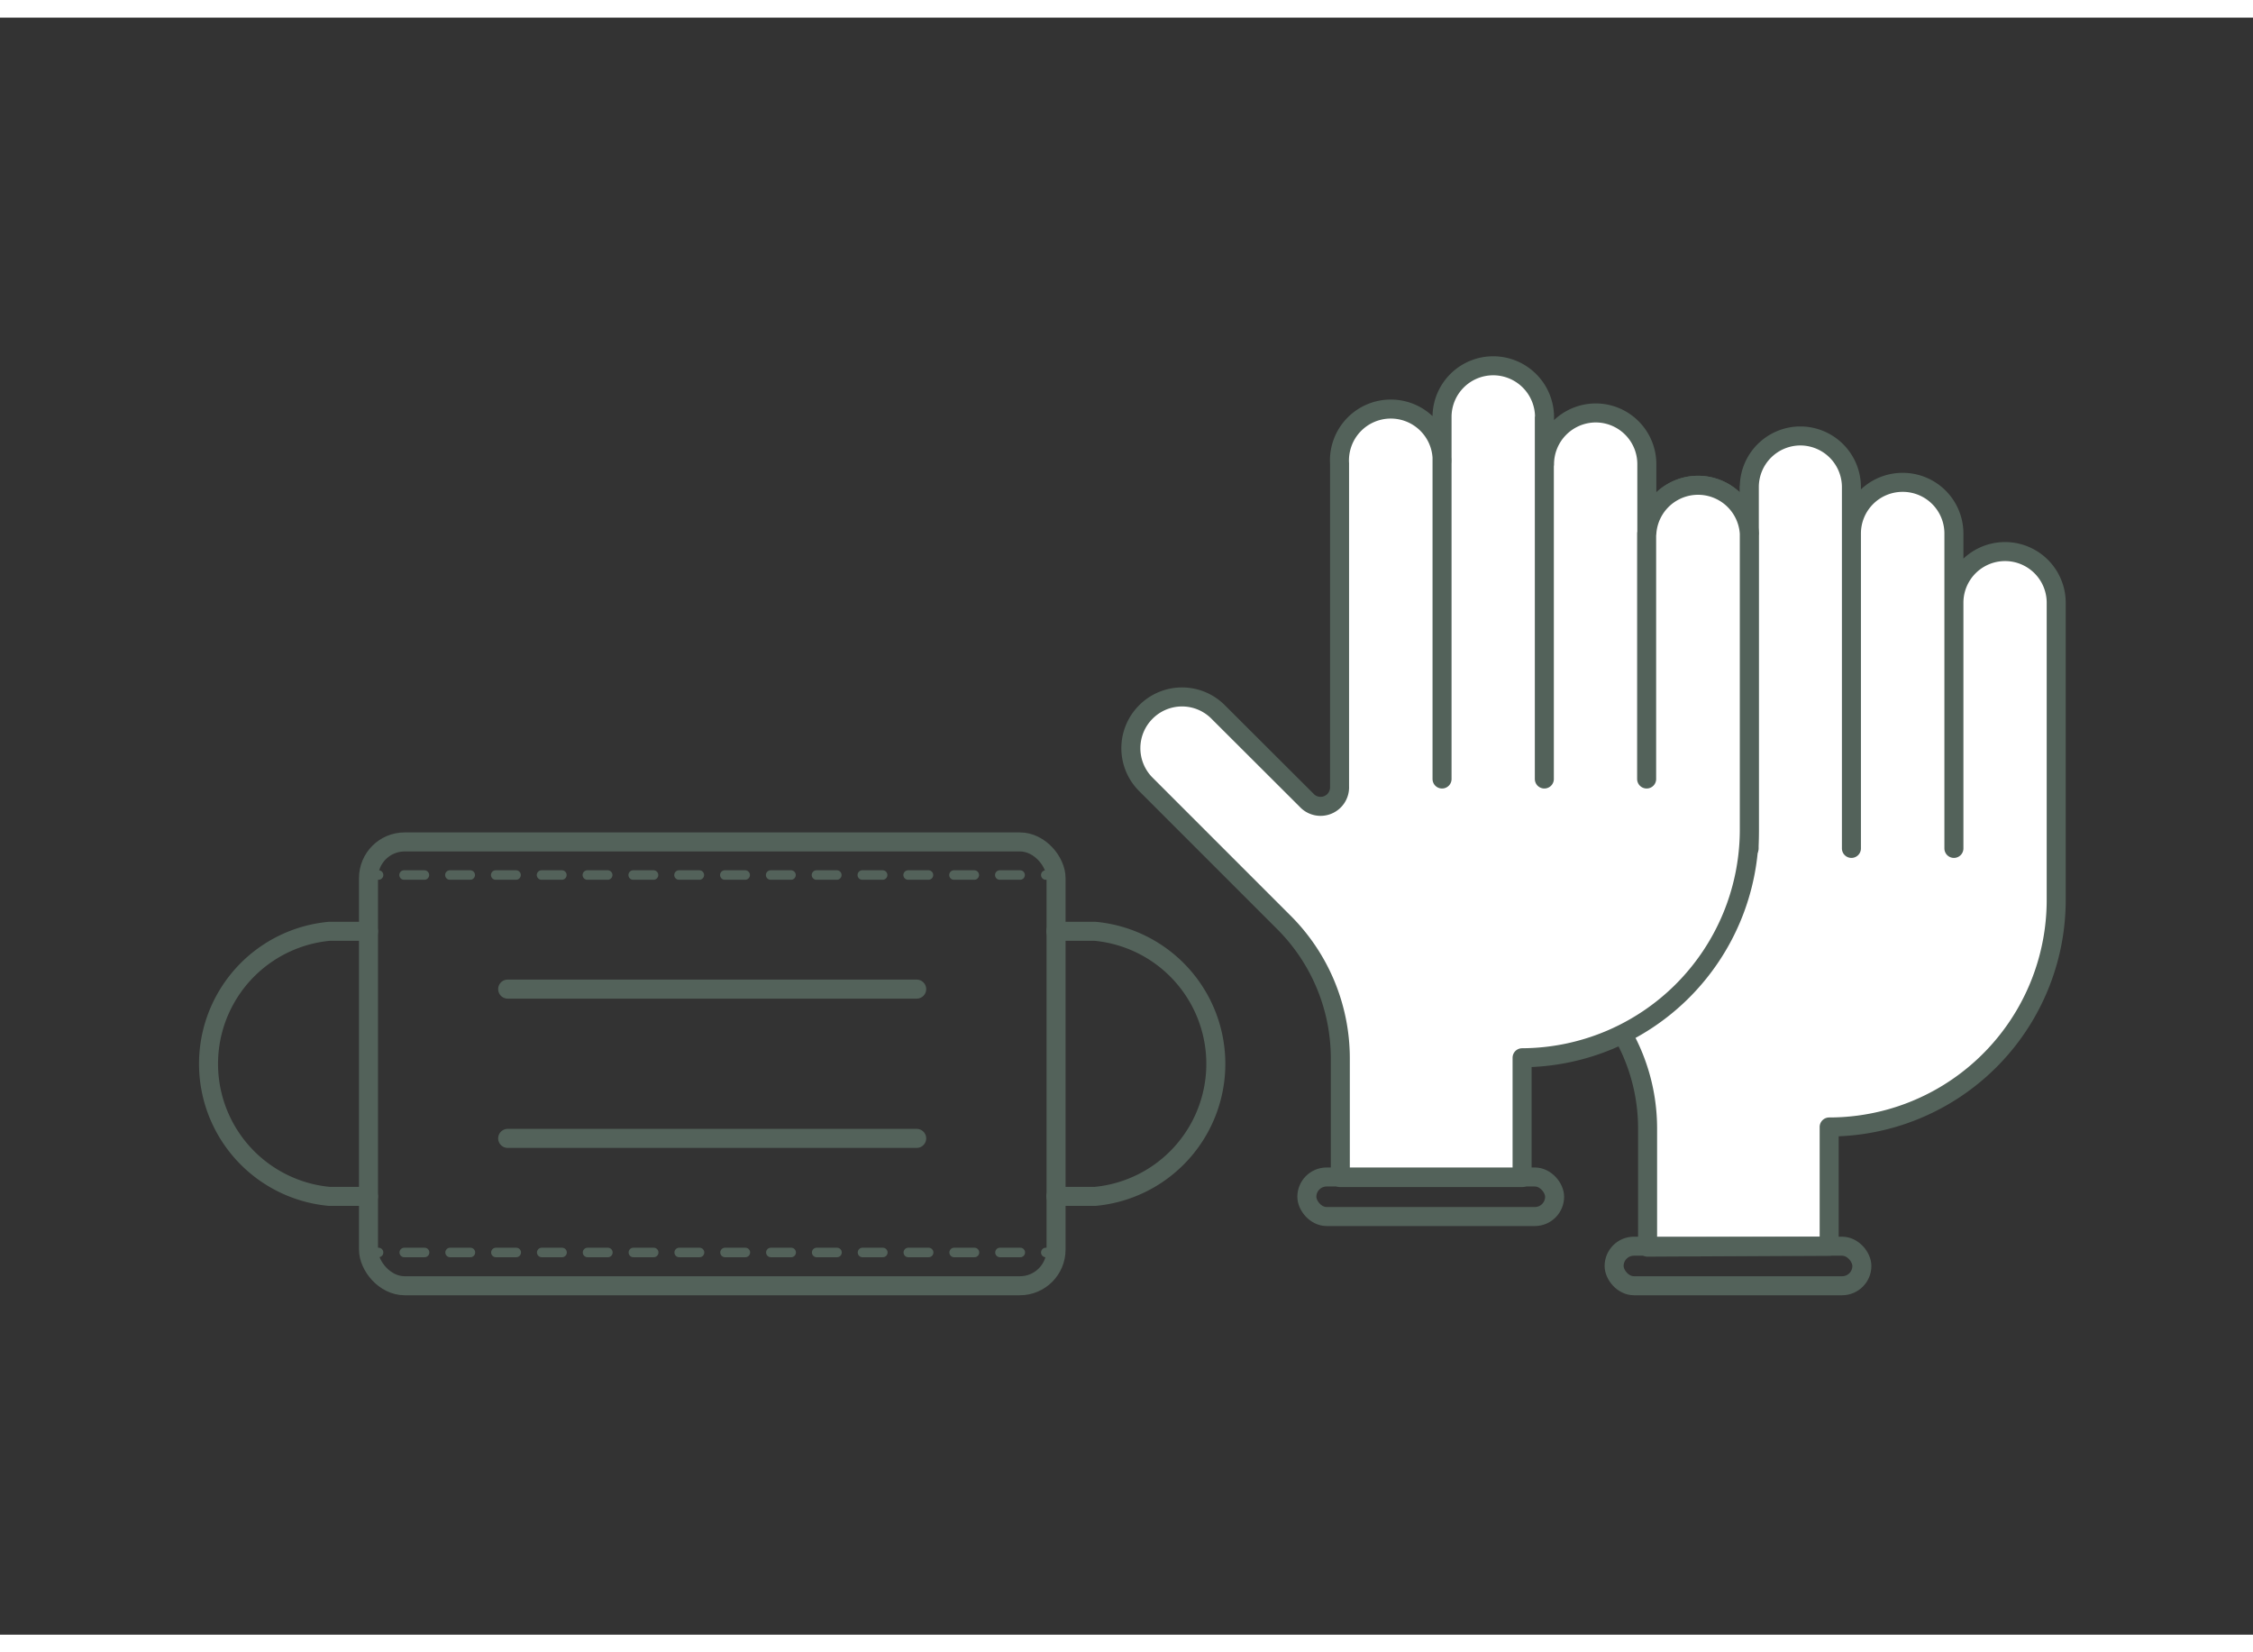 <svg xmlns="http://www.w3.org/2000/svg" viewBox="0 0 118.49 85.04" width="150" height="110"><rect x="0" y="0" width="118.49" height="85.04" fill="#333333" stroke="none"/><defs><style>.a,.b,.c{fill:none;stroke:#53625a;stroke-linecap:round;stroke-linejoin:round}.b,.c{stroke-width:.5px}.c{stroke-dasharray:1.07 1.34}.d{fill:#fff}</style></defs><rect class="a" x="19.38" y="43.35" width="36.16" height="23.34" rx="1.9"/><path class="a" d="M19.38 48.05h-2.06a7 7 0 000 13.94h2.06M55.53 48.05h2.06a7 7 0 010 13.94h-2.06M26.7 51.09h21.51M26.7 58.94h21.51"/><path class="b" d="M55.53 64.94H55"/><path class="c" d="M53.66 64.94H20.58"/><path class="b" d="M19.91 64.94h-.53M19.38 45.09h.53"/><path class="c" d="M21.25 45.09h33.08"/><path class="b" d="M55 45.09h.53"/><path class="d" d="M96.2 64.61v-6.27a11.94 11.94 0 0011.94-11.94V30.77a2.69 2.69 0 10-5.38 0v-3.64a2.69 2.69 0 00-2.69-2.69 2.69 2.69 0 00-2.7 2.69v-2.44A2.69 2.69 0 0094.68 22 2.69 2.69 0 0092 24.69v2.44a2.7 2.7 0 00-5.39 0v17a1 1 0 01-1.74.72l-4.64-4.64a2.69 2.69 0 00-3.8 0 2.7 2.7 0 000 3.81l7.22 7.23a10.06 10.06 0 013 7.14v6.27"/><path class="a" d="M91.99 24.69v19M97.37 43.69v-19M96.2 64.61v-6.27a11.94 11.94 0 0011.94-11.94V30.77a2.69 2.69 0 10-5.38 0v-3.64a2.69 2.69 0 00-2.69-2.69 2.69 2.69 0 00-2.7 2.69v-2.44A2.69 2.69 0 0094.68 22 2.69 2.69 0 0092 24.69v2.44a2.7 2.7 0 00-5.39 0v17a1 1 0 01-1.74.72l-4.64-4.64a2.69 2.69 0 00-3.8 0 2.7 2.7 0 000 3.81l7.22 7.23a10.06 10.06 0 013 7.14v6.27zM102.76 30.77v12.92"/><rect class="a" x="84.89" y="64.61" width="13.03" height="2.08" rx="1.04"/><path class="d" d="M80.05 61v-6.3A12 12 0 0092 42.76V27.13a2.7 2.7 0 00-5.39 0v-3.64a2.69 2.69 0 00-2.69-2.7 2.7 2.7 0 00-2.69 2.7V21a2.7 2.7 0 00-2.69-2.69 2.69 2.69 0 00-2.7 2.69v2.45a2.7 2.7 0 10-5.39 0v16.98a1 1 0 01-1.74.72l-4.64-4.63a2.68 2.68 0 00-3.81 0 2.69 2.69 0 000 3.8l7.23 7.23a10.1 10.1 0 013 7.15V61"/><path class="a" d="M75.84 21.04v19M81.22 40.04v-19M80.05 61v-6.3A12 12 0 0092 42.76V27.13a2.7 2.7 0 00-5.39 0v-3.64a2.69 2.69 0 00-2.69-2.7 2.7 2.7 0 00-2.69 2.7V21a2.7 2.7 0 00-2.69-2.69 2.69 2.69 0 00-2.7 2.69v2.45a2.7 2.7 0 10-5.39 0v16.98a1 1 0 01-1.74.72l-4.64-4.63a2.68 2.68 0 00-3.81 0 2.69 2.69 0 000 3.8l7.23 7.23a10.1 10.1 0 013 7.15V61zM86.6 27.13v12.91"/><rect class="a" x="68.73" y="60.97" width="13.03" height="2.08" rx="1.04"/></svg>